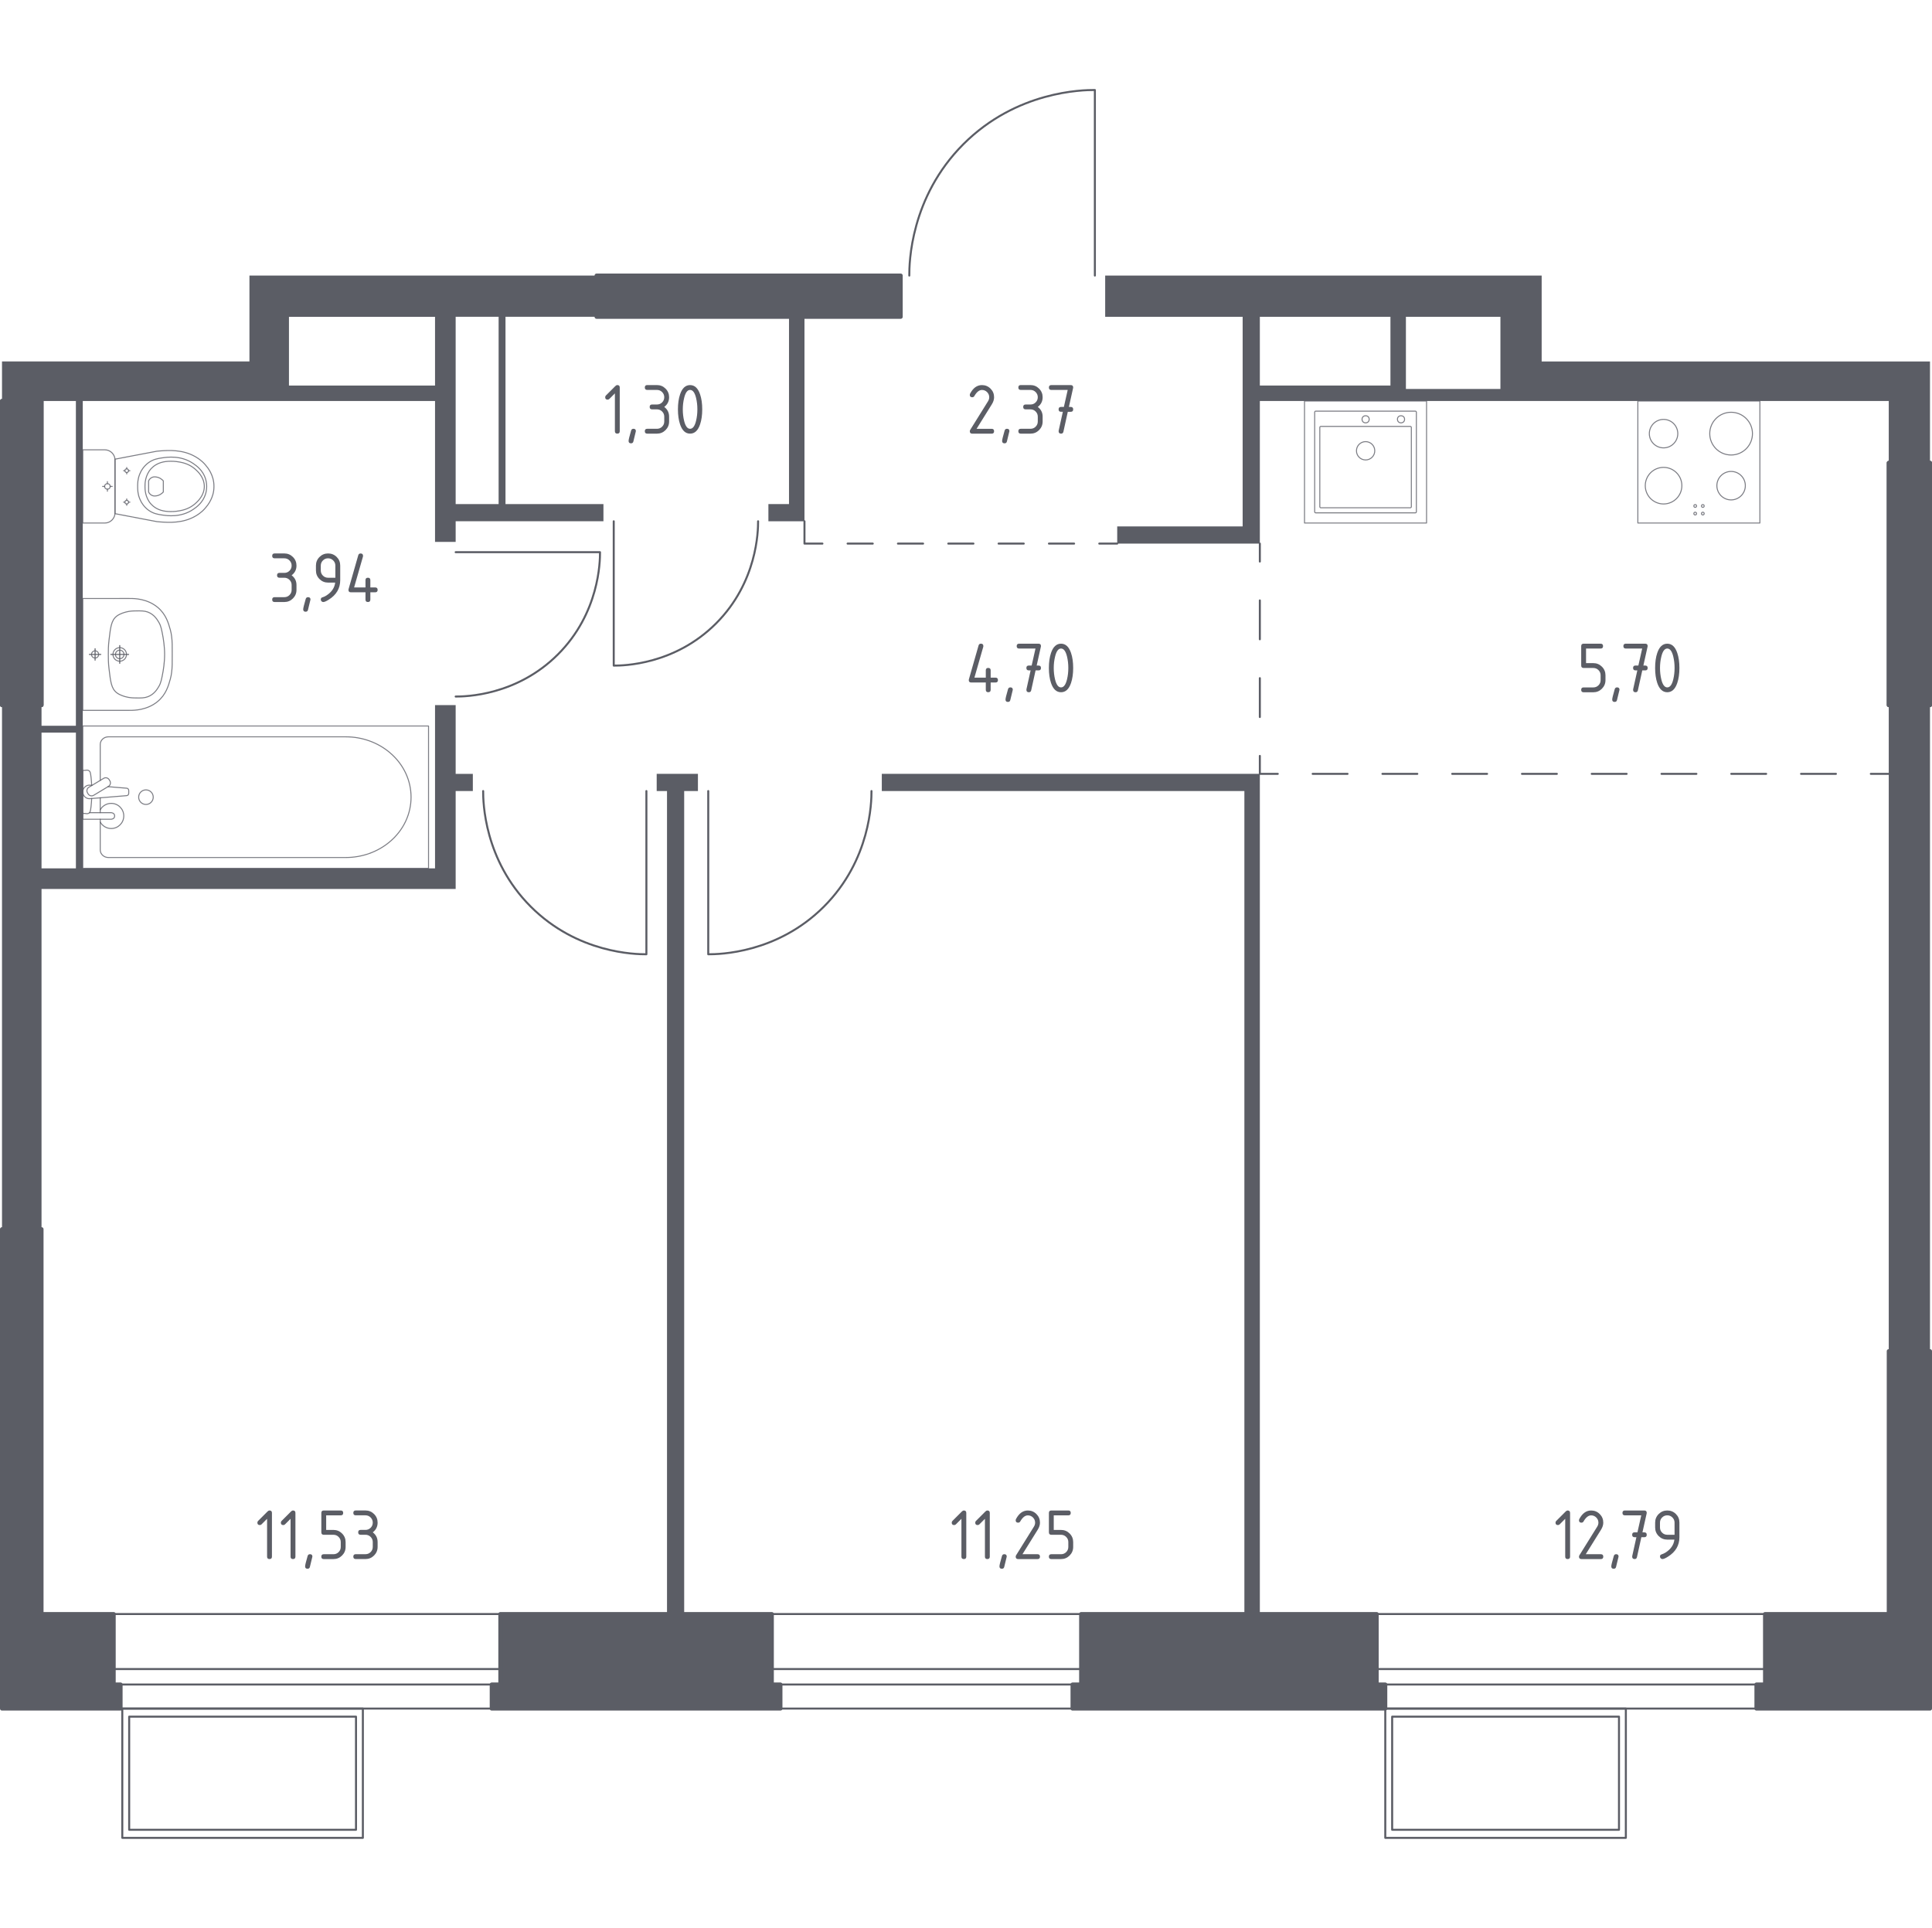 <?xml version="1.0" encoding="utf-8"?>
<!-- Generator: Adobe Illustrator 27.0.1, SVG Export Plug-In . SVG Version: 6.00 Build 0)  -->
<svg version="1.1" xmlns="http://www.w3.org/2000/svg" xmlns:xlink="http://www.w3.org/1999/xlink" x="0px" y="0px"
	 viewBox="0 0 1002.08 1000" style="enable-background:new 0 0 1002.08 1000;" xml:space="preserve">
<style type="text/css">
	.st0{fill:none;stroke:#5B5D65;stroke-width:1.042;stroke-linecap:round;stroke-linejoin:round;stroke-miterlimit:10;}
	.st1{fill:#5B5D65;}
	.st2{fill:none;stroke:#5B5D65;stroke-width:1.042;stroke-linecap:round;stroke-linejoin:round;}
	
		.st3{fill:none;stroke:#5B5D65;stroke-width:1.042;stroke-linecap:round;stroke-linejoin:round;stroke-dasharray:18.094,18.094,18.094,18.094;}
	
		.st4{fill:none;stroke:#5B5D65;stroke-width:1.042;stroke-linecap:round;stroke-linejoin:round;stroke-dasharray:18.094,18.094,18.094,18.094,18.094,18.094;}
	
		.st5{fill:none;stroke:#5B5D65;stroke-width:1.042;stroke-linecap:round;stroke-linejoin:round;stroke-dasharray:20.164,20.164,20.164,20.164;}
	
		.st6{fill:none;stroke:#5B5D65;stroke-width:1.042;stroke-linecap:round;stroke-linejoin:round;stroke-dasharray:13.055,13.055,13.055,13.055;}
	
		.st7{fill:none;stroke:#5B5D65;stroke-width:1.042;stroke-linecap:round;stroke-linejoin:round;stroke-dasharray:13.055,13.055,13.055,13.055,13.055,13.055;}
	.st8{opacity:0.8;fill:none;stroke:#5B5D65;stroke-width:0.521;stroke-linecap:round;stroke-linejoin:round;stroke-miterlimit:10;}
	.st9{fill:none;stroke:#5B5D65;stroke-width:0.521;stroke-linecap:round;stroke-linejoin:round;stroke-miterlimit:10;}
	.st10{fill:#5B5D65;stroke:#5B5D65;stroke-width:2.084;stroke-linecap:round;stroke-linejoin:round;stroke-miterlimit:10;}
</style>
<g id="Слой_1">
</g>
<g id="Окна_x2C__двери">
	<path class="st0" d="M471.63,142.94c-0.03-6.31,0.45-40.56,28.07-68.18c27.62-27.62,61.87-28.1,68.18-28.07
		c0,32.08,0,64.17,0,96.25"/>
	<path class="st0" d="M393.2,270.39c0.02,4.91-0.35,31.55-21.84,53.03c-21.48,21.48-48.12,21.86-53.03,21.84
		c0-24.96,0-49.91,0-74.87"/>
	<path class="st0" d="M236.34,361.3c4.91,0.02,31.55-0.35,53.03-21.84c21.48-21.48,21.86-48.12,21.84-53.03
		c-24.96,0-49.91,0-74.87,0"/>
	<path class="st0" d="M250.6,410.32c-0.02,5.55,0.4,35.68,24.7,59.97c24.3,24.3,54.42,24.72,59.97,24.7c0-28.22,0-56.45,0-84.67"/>
	<path class="st0" d="M452.02,410.32c0.02,5.55-0.4,35.68-24.7,59.97c-24.3,24.3-54.42,24.72-59.97,24.7c0-28.22,0-56.45,0-84.67"/>
	<g>
		<rect x="58.97" y="865.75" class="st0" width="200.53" height="8.02"/>
		<rect x="58.97" y="837.23" class="st0" width="200.53" height="49.02"/>
	</g>
	<g>
		<rect x="400.33" y="865.75" class="st0" width="160.43" height="8.02"/>
		<rect x="400.33" y="837.23" class="st0" width="160.43" height="49.02"/>
	</g>
	<g>
		<rect x="67" y="890.44" class="st0" width="117.65" height="58.68"/>
		<rect x="63.43" y="886.25" class="st0" width="124.78" height="67.07"/>
	</g>
	<g>
		<rect x="714.05" y="865.75" class="st0" width="201.43" height="8.02"/>
		<rect x="714.05" y="837.23" class="st0" width="201.43" height="49.02"/>
	</g>
	<g>
		<rect x="722.08" y="890.44" class="st0" width="117.65" height="58.68"/>
		<rect x="718.51" y="886.25" class="st0" width="124.78" height="67.07"/>
	</g>
</g>
<g id="Шахты">
</g>
<g id="Перегородки">
	<g>
		<polygon class="st1" points="340.61,401.4 340.61,410.32 345.96,410.32 345.96,837.23 354.87,837.23 354.87,410.32 362,410.32 
			362,401.4 		"/>
		<polygon class="st1" points="409.24,164.33 409.24,261.47 398.55,261.47 398.55,270.39 417.26,270.39 417.26,164.33 		"/>
		<polygon class="st1" points="457.37,401.4 457.37,410.32 645.43,410.32 645.43,837.23 653.45,837.23 653.45,401.4 		"/>
		<path class="st1" d="M799.62,187.5v-44.56H573.23v21.39h71.3v108.73h-65.06v8.91h73.98V208h326.2v32.09h21.39V187.5H799.62z
			 M653.45,199.98v-35.65h67.74v35.65H653.45z M729.21,201.76v-37.43h49.02v37.43H729.21z"/>
		<rect x="979.65" y="365.75" class="st1" width="21.39" height="335.12"/>
		<path class="st1" d="M236.34,281.08v-10.7h76.65v-8.91h-50.8v-97.15h47.24v-21.39H129.38v44.56H1.04V208h38.32v168.45H21.54v-10.7
			H1.04v271.84h20.5V461.12h214.8v-50.8h8.91v-8.91h-8.91v-35.65h-10.7v84.67H42.93V208h182.71v73.08H236.34z M39.37,450.42H21.54
			v-70.41h17.83V450.42z M258.62,261.47h-22.28v-97.15h22.28V261.47z M149.88,199.98v-35.65h75.76v35.65H149.88z"/>
	</g>
</g>
<g id="Пунктир">
	<g>
		<g>
			<line class="st2" x1="979.65" y1="401.4" x2="970.35" y2="401.4"/>
			<line class="st3" x1="952.25" y1="401.4" x2="888.93" y2="401.4"/>
			<line class="st4" x1="879.88" y1="401.4" x2="671.8" y2="401.4"/>
			<polyline class="st2" points="662.75,401.4 653.45,401.4 653.45,392.1 			"/>
			<line class="st5" x1="653.45" y1="371.93" x2="653.45" y2="301.36"/>
			<line class="st2" x1="653.45" y1="291.28" x2="653.45" y2="281.97"/>
		</g>
	</g>
	<g>
		<g>
			<line class="st2" x1="579.47" y1="281.97" x2="570.17" y2="281.97"/>
			<line class="st6" x1="557.11" y1="281.97" x2="511.42" y2="281.97"/>
			<line class="st7" x1="504.9" y1="281.97" x2="433.09" y2="281.97"/>
			<polyline class="st2" points="426.57,281.97 417.26,281.97 417.26,270.39 			"/>
		</g>
	</g>
</g>
<g id="Сантехника">
	<g>
		<rect x="849.51" y="208" class="st8" width="63.3" height="63.3"/>
		<g>
			<circle class="st8" cx="897.88" cy="224.93" r="11.08"/>
		</g>
		<g>
			<circle class="st8" cx="862.85" cy="251.92" r="9.49"/>
		</g>
		<g>
			<circle class="st8" cx="862.85" cy="224.93" r="7.38"/>
		</g>
		<g>
			<circle class="st8" cx="897.88" cy="251.92" r="7.38"/>
		</g>
		<circle class="st8" cx="879.26" cy="266.4" r="0.71"/>
		<circle class="st8" cx="883.21" cy="266.4" r="0.71"/>
		<circle class="st8" cx="883.21" cy="262.45" r="0.71"/>
		<circle class="st8" cx="879.26" cy="262.45" r="0.71"/>
	</g>
	<g>
		<rect x="676.62" y="208" class="st8" width="63.3" height="63.3"/>
		<circle class="st8" cx="708.31" cy="233.83" r="4.75"/>
		<circle class="st8" cx="708.31" cy="217.49" r="1.85"/>
		<circle class="st8" cx="726.67" cy="217.49" r="1.85"/>
		<path class="st8" d="M734.11,266.02h-51.69c-0.29,0-0.53-0.24-0.53-0.53l0-51.69c0-0.29,0.24-0.53,0.53-0.53l51.69,0
			c0.29,0,0.53,0.24,0.53,0.53v51.69C734.64,265.78,734.4,266.02,734.11,266.02z"/>
		<path class="st8" d="M731.5,263.38h-46.42c-0.29,0-0.53-0.24-0.53-0.53v-41.14c0-0.29,0.24-0.53,0.53-0.53l46.42,0
			c0.29,0,0.53,0.24,0.53,0.53v41.14C732.03,263.14,731.79,263.38,731.5,263.38z"/>
	</g>
	<g>
		<line class="st8" x1="51.99" y1="413.84" x2="51.99" y2="421.54"/>
		<path class="st8" d="M51.99,424.95l0,15.92c0,2.17,1.9,3.93,4.24,3.93l123.16,0c8.4,0,16.52-2.9,22.74-8.13
			c14.77-12.42,14.77-33.91,0-46.33c-6.22-5.24-14.33-8.14-22.74-8.14l-123.16,0c-2.34,0-4.24,1.76-4.24,3.94l0,18.64"/>
		<rect x="42.93" y="376.58" class="st8" width="179.34" height="73.84"/>
		<path class="st8" d="M79.48,413.5c0,2.09-1.69,3.78-3.78,3.78c-2.08,0-3.78-1.69-3.78-3.78c0-2.09,1.69-3.78,3.78-3.78
			C77.79,409.72,79.48,411.41,79.48,413.5z"/>
		<path class="st8" d="M42.93,421.54l0,3.41h5.56h0.38h8.79c0,0,1.81-0.06,1.81-1.7c0-1.64-1.81-1.71-1.81-1.71h-8.79l-0.38,0h-2.05
			"/>
		<path class="st8" d="M47.71,407.36l-1.11-0.09c-1.76-0.14-3.42,1.18-3.65,3.11c-0.01,0.13-0.02,0.26-0.02,0.39
			c0,0.13,0.01,0.26,0.02,0.39c0.23,1.94,1.89,3.26,3.65,3.12l19.07-1.57c0.61,0,1.1-0.54,1.1-1.22l0-1.43
			c0-0.68-0.49-1.21-1.1-1.21l-9.66-0.8"/>
		<path class="st8" d="M56.64,404.45l0.34,0.56c0.6,1,0.28,2.3-0.72,2.9l-7.65,4.61c-0.99,0.6-2.3,0.28-2.9-0.71l-0.33-0.57
			c-0.6-0.99-0.27-2.29,0.72-2.89l7.66-4.61C54.73,403.13,56.04,403.45,56.64,404.45z"/>
		<path class="st8" d="M47.56,407.45c-0.15-2.69-0.42-6.19-0.9-7.12c-0.67-1.3-2.52-0.73-2.52-0.73h-1.18l0,22.34h1.18
			c0,0,1.85,0.57,2.52-0.73c0.47-0.92,0.74-4.33,0.89-7.01"/>
		<path class="st8" d="M51.99,426.42c1.12,1.99,3.25,3.34,5.69,3.34c3.6,0,6.52-2.92,6.52-6.52c0-3.6-2.92-6.52-6.52-6.52
			c-2.45,0-4.58,1.35-5.69,3.34"/>
	</g>
	<g>
		<path class="st8" d="M62.1,337.24c1.22,0,2.21,1,2.21,2.22c0,1.22-0.99,2.22-2.21,2.22c-1.23,0-2.22-0.99-2.22-2.22
			C59.88,338.24,60.87,337.24,62.1,337.24z"/>
		<path class="st8" d="M62.1,335.94c1.94,0,3.51,1.58,3.51,3.52c0,1.94-1.57,3.52-3.51,3.52c-1.94,0-3.51-1.58-3.51-3.52
			C58.59,337.52,60.16,335.94,62.1,335.94z"/>
		<path class="st8" d="M42.93,310.45v0.01v58v0.01c8.05,0,16.11,0,24.16,0c0.06,0,0.12,0,0.18-0.01c2.46,0.05,9.03-0.15,14.35-4.46
			c4.47-3.62,5.76-8.28,6.76-11.92c0.3-1.1,0.51-2.18,0.64-3.36c0.34-2.49,0.33-5.13,0.31-9.27c0.02-4.14,0.03-6.78-0.31-9.27
			c-0.14-1.18-0.34-2.26-0.64-3.36c-1.01-3.64-2.3-8.29-6.76-11.92c-5.32-4.32-11.89-4.52-14.35-4.46c-0.06,0-0.12,0-0.18-0.01
			C59.04,310.45,50.98,310.45,42.93,310.45z"/>
		<path class="st8" d="M70.34,316.88c-1.42,0.02-3.02,0.06-5.02,0.59c-0.65,0.17-2.94,0.78-4.62,2c-3.08,2.23-3.35,6.06-4.15,12.52
			c-0.38,3.07-0.38,5.6-0.37,7.47c0,0,0,0,0,0c0,0,0,0,0,0c-0.01,1.87-0.01,4.4,0.37,7.47c0.8,6.45,1.07,10.28,4.15,12.52
			c1.64,1.19,3.86,1.8,4.52,1.97c2.03,0.55,3.66,0.59,5.11,0.61c2.85,0.05,4.53,0.07,6.39-0.64c3.3-1.26,4.9-4,5.73-5.43
			c1.05-1.8,1.41-3.78,2.14-7.75c0,0,0.79-4.32,0.79-8.77c0,0,0,0,0,0s0,0,0,0c0-4.43-0.79-8.76-0.79-8.77
			c-0.72-3.93-1.07-5.9-2.1-7.67c-0.83-1.44-2.44-4.23-5.77-5.5C74.87,316.81,73.16,316.84,70.34,316.88z"/>
		<g>
			<line class="st9" x1="62.1" y1="344.08" x2="62.1" y2="334.84"/>
			<line class="st9" x1="66.71" y1="339.46" x2="57.48" y2="339.46"/>
		</g>
		<g>
			<path class="st8" d="M49.32,337.6c1.03,0,1.86,0.83,1.86,1.86c0,1.02-0.83,1.86-1.86,1.86c-1.03,0-1.86-0.83-1.86-1.86
				C47.46,338.43,48.29,337.6,49.32,337.6z"/>
			<g>
				<line class="st9" x1="49.32" y1="342.43" x2="49.32" y2="336.49"/>
				<line class="st9" x1="52.29" y1="339.46" x2="46.34" y2="339.46"/>
			</g>
		</g>
	</g>
	<g>
		<path class="st8" d="M42.93,271.3H53.3h1.06c2.92,0,5.3-2.39,5.3-5.32v-27.34c0-2.92-2.39-5.32-5.3-5.32H53.3H42.93V271.3z"/>
		<ellipse class="st8" cx="55.71" cy="252.31" rx="1.43" ry="1.43"/>
		<line class="st8" x1="55.71" y1="254.82" x2="55.71" y2="253.74"/>
		<line class="st8" x1="55.71" y1="250.88" x2="55.71" y2="249.81"/>
		<line class="st8" x1="58.21" y1="252.31" x2="57.14" y2="252.31"/>
		<line class="st8" x1="54.28" y1="252.31" x2="53.21" y2="252.31"/>
		<line class="st8" x1="65.73" y1="262.13" x2="65.73" y2="261.42"/>
		<line class="st8" x1="65.73" y1="259.52" x2="65.73" y2="258.8"/>
		<line class="st8" x1="67.38" y1="260.47" x2="66.68" y2="260.47"/>
		<line class="st8" x1="64.78" y1="260.47" x2="64.07" y2="260.47"/>
		<ellipse class="st8" cx="65.73" cy="260.47" rx="0.95" ry="0.95"/>
		<ellipse class="st8" cx="65.73" cy="244.15" rx="0.95" ry="0.95"/>
		<line class="st8" x1="65.73" y1="245.82" x2="65.73" y2="245.11"/>
		<line class="st8" x1="65.73" y1="243.2" x2="65.73" y2="242.49"/>
		<line class="st8" x1="67.38" y1="244.15" x2="66.68" y2="244.15"/>
		<line class="st8" x1="64.78" y1="244.15" x2="64.07" y2="244.15"/>
		<path class="st8" d="M83.09,233.89c-0.74,0.05-1.34,0.11-1.74,0.16c-7.24,1.38-14.47,2.75-21.71,4.13c0,4.71,0,9.42,0,14.13
			c0,4.71,0,9.42,0,14.13c7.24,1.38,14.47,2.75,21.71,4.13c0.4,0.04,1,0.1,1.74,0.16c4.34,0.3,11.65,0.82,18.24-3
			c1.06-0.62,3.21-1.88,5.25-4.3c1.23-1.45,4.39-5.29,4.39-10.98c0-0.05,0-0.09,0-0.14c0-0.05,0-0.09,0-0.14
			c0-5.69-3.16-9.54-4.39-10.98c-2.05-2.42-4.19-3.68-5.25-4.3C94.74,233.08,87.43,233.59,83.09,233.89z"/>
		<path class="st8" d="M84.05,237.51c-2.13,0.31-4.52,0.69-6.97,2.45c-3.02,2.17-4.25,5.08-4.63,6.03
			c-1.05,2.59-1.05,4.79-1.05,6.33c0,1.54,0,3.74,1.05,6.33c0.39,0.95,1.61,3.86,4.63,6.03c2.45,1.76,4.83,2.14,6.97,2.45
			c2.72,0.4,9.82,1.44,16.22-2.94c1.59-1.09,4.95-3.42,6.34-7.91c0.29-0.93,1.17-4.14,0-7.92c-1.39-4.48-4.75-6.81-6.34-7.9
			C93.87,236.07,86.76,237.11,84.05,237.51z"/>
		<path class="st8" d="M78.46,243.02c-3.28,3.51-3.27,8.09-3.26,9.29c-0.01,1.2-0.02,5.78,3.26,9.29c2.9,3.11,6.89,3.78,10.05,3.76
			c2.19,0.03,3.97-0.28,4.67-0.41c1.73-0.31,5.13-1.07,8.12-3.74c1.21-1.08,4.65-4.16,4.67-8.87c0.01-4.75-3.47-7.86-4.67-8.93
			c-2.99-2.67-6.39-3.43-8.12-3.74c-0.7-0.13-2.48-0.44-4.67-0.41C85.34,239.24,81.36,239.91,78.46,243.02z"/>
		<path class="st8" d="M78.77,247.67c-1.05,0.5-1.54,1.42-1.69,1.75c0,1.93,0,3.86,0,5.79c0.16,0.33,0.64,1.25,1.69,1.75
			c0.87,0.41,1.66,0.32,2.23,0.25c1.9-0.24,3.19-1.44,3.71-2c0-1.93,0-3.86,0-5.79c-0.5-0.54-1.74-1.72-3.61-1.99
			C80.51,247.34,79.67,247.23,78.77,247.67z"/>
	</g>
</g>
<g id="Несущие">
	<rect x="979.65" y="240.08" class="st10" width="21.39" height="125.67"/>
	<rect x="1.04" y="208" class="st10" width="20.5" height="157.75"/>
	<rect x="309.42" y="142.94" class="st10" width="157.75" height="21.39"/>
	<polygon class="st10" points="58.97,873.77 58.97,837.23 21.54,837.23 21.54,637.59 1.04,637.59 1.04,886.25 62.54,886.25 
		62.54,873.77 	"/>
	<polygon class="st10" points="400.33,873.77 400.33,837.23 259.51,837.23 259.51,873.77 255.05,873.77 255.05,886.25 
		404.79,886.25 404.79,873.77 	"/>
	<polygon class="st10" points="714.05,873.77 714.05,837.23 560.76,837.23 560.76,873.77 556.3,873.77 556.3,886.25 718.51,886.25 
		718.51,873.77 	"/>
	<rect x="979.65" y="240.08" class="st10" width="21.39" height="125.67"/>
	<polygon class="st10" points="1001.04,886.25 1001.04,700.87 979.65,700.87 979.65,837.23 915.48,837.23 915.48,873.77 
		911.02,873.77 911.02,886.25 	"/>
	<rect x="1.04" y="208" class="st10" width="20.5" height="157.75"/>
</g>
<g id="Лестницы_x2C__лифты">
</g>
<g id="Площади">
	<g>
		<path class="st1" d="M811.84,787.82l-2.89,2.89c-0.24,0.24-0.54,0.36-0.88,0.36c-0.84,0-1.26-0.42-1.26-1.26
			c0-0.34,0.12-0.64,0.36-0.88l4.92-4.92c0.33-0.33,0.67-0.5,1.01-0.5c0.84,0,1.26,0.42,1.26,1.26v22.67c0,0.84-0.42,1.26-1.26,1.26
			c-0.84,0-1.26-0.42-1.26-1.26V787.82z"/>
		<path class="st1" d="M825.28,783.51c1.74,0,3.23,0.61,4.46,1.84c1.23,1.23,1.84,2.71,1.84,4.46c0,1.2-0.38,2.4-1.14,3.63
			l-7.94,12.75h7.82c0.84,0,1.26,0.42,1.26,1.26c0,0.84-0.42,1.26-1.26,1.26h-10.07c-0.84,0-1.26-0.42-1.26-1.26
			c0-0.25,0.07-0.5,0.21-0.72l9.23-14.83c0.42-0.67,0.63-1.37,0.63-2.08c0-1.04-0.37-1.93-1.11-2.67c-0.74-0.74-1.63-1.11-2.67-1.11
			c-1.42,0-2.74,1.06-3.95,3.17c-0.23,0.41-0.59,0.61-1.09,0.61c-0.84,0-1.26-0.42-1.26-1.26c0-0.19,0.04-0.36,0.11-0.52
			C820.66,785.02,822.72,783.51,825.28,783.51z"/>
		<path class="st1" d="M838.25,806.18c0.84,0,1.26,0.41,1.26,1.24c0,0.11-0.43,1.9-1.3,5.36c-0.15,0.64-0.56,0.95-1.22,0.95
			c-0.84,0-1.26-0.42-1.26-1.26c0-0.57,0.43-2.35,1.3-5.34C837.21,806.5,837.62,806.18,838.25,806.18z"/>
		<path class="st1" d="M848.76,797.36l-0.94,0c-0.84,0-1.26-0.42-1.26-1.26s0.42-1.26,1.26-1.26l1.48,0l1.98-8.81h-8.49
			c-0.84,0-1.26-0.42-1.26-1.26c0-0.84,0.42-1.26,1.26-1.26h10.07c0.83,0,1.25,0.41,1.26,1.22c0,0.08-0.01,0.18-0.04,0.31
			l-2.18,9.81h0.96c0.84,0,1.26,0.42,1.26,1.26s-0.42,1.26-1.26,1.26l-1.53,0l-2.28,10.34c-0.15,0.66-0.55,0.99-1.2,0.99
			c-0.85,0-1.28-0.42-1.28-1.26c0-0.13,0.01-0.22,0.02-0.29L848.76,797.36z"/>
		<path class="st1" d="M862.26,808.7c-0.33,0-0.62-0.13-0.88-0.38c-0.25-0.25-0.38-0.55-0.38-0.88c0-0.58,0.21-0.95,0.63-1.09
			c0.92-0.31,1.68-0.66,2.29-1.05c2.71-1.75,4.22-3.98,4.54-6.68h-3.68c-1.74,0-3.23-0.61-4.46-1.84s-1.84-2.71-1.84-4.46v-2.52
			c0-1.74,0.61-3.23,1.84-4.46s2.71-1.84,4.46-1.84c1.75,0,3.24,0.61,4.46,1.82c1.22,1.21,1.83,2.69,1.83,4.44v7.59
			c0,4.27-1.99,7.65-5.97,10.13C863.82,808.3,862.87,808.7,862.26,808.7z M868.55,796.1v-6.3c0-1.04-0.37-1.93-1.11-2.67
			c-0.74-0.74-1.63-1.11-2.67-1.11c-1.04,0-1.93,0.37-2.67,1.11c-0.74,0.74-1.11,1.63-1.11,2.67v2.52c0,1.06,0.37,1.95,1.1,2.68
			s1.62,1.1,2.68,1.1H868.55z"/>
	</g>
	<g>
		<path class="st1" d="M498.67,787.82l-2.89,2.89c-0.24,0.24-0.54,0.36-0.88,0.36c-0.84,0-1.26-0.42-1.26-1.26
			c0-0.34,0.12-0.64,0.36-0.88l4.92-4.92c0.33-0.33,0.67-0.5,1.01-0.5c0.84,0,1.26,0.42,1.26,1.26v22.67c0,0.84-0.42,1.26-1.26,1.26
			c-0.84,0-1.26-0.42-1.26-1.26V787.82z"/>
		<path class="st1" d="M510.86,787.82l-2.89,2.89c-0.24,0.24-0.54,0.36-0.88,0.36c-0.84,0-1.26-0.42-1.26-1.26
			c0-0.34,0.12-0.64,0.36-0.88l4.92-4.92c0.33-0.33,0.67-0.5,1.01-0.5c0.84,0,1.26,0.42,1.26,1.26v22.67c0,0.84-0.42,1.26-1.26,1.26
			c-0.84,0-1.26-0.42-1.26-1.26V787.82z"/>
		<path class="st1" d="M520.91,806.18c0.84,0,1.26,0.41,1.26,1.24c0,0.11-0.43,1.9-1.3,5.36c-0.15,0.64-0.56,0.95-1.22,0.95
			c-0.84,0-1.26-0.42-1.26-1.26c0-0.57,0.43-2.35,1.3-5.34C519.87,806.5,520.28,806.18,520.91,806.18z"/>
		<path class="st1" d="M533.11,783.51c1.74,0,3.23,0.61,4.46,1.84c1.23,1.23,1.84,2.71,1.84,4.46c0,1.2-0.38,2.4-1.14,3.63
			l-7.94,12.75h7.82c0.84,0,1.26,0.42,1.26,1.26c0,0.84-0.42,1.26-1.26,1.26h-10.07c-0.84,0-1.26-0.42-1.26-1.26
			c0-0.25,0.07-0.5,0.21-0.72l9.23-14.83c0.42-0.67,0.63-1.37,0.63-2.08c0-1.04-0.37-1.93-1.11-2.67c-0.74-0.74-1.63-1.11-2.67-1.11
			c-1.42,0-2.74,1.06-3.95,3.17c-0.23,0.41-0.59,0.61-1.09,0.61c-0.84,0-1.26-0.42-1.26-1.26c0-0.19,0.04-0.36,0.11-0.52
			C528.49,785.02,530.55,783.51,533.11,783.51z"/>
		<path class="st1" d="M544.04,794.84v-10.07c0-0.84,0.42-1.26,1.26-1.26h8.81c0.84,0,1.26,0.42,1.26,1.26
			c0,0.84-0.42,1.26-1.26,1.26h-7.56v7.56h3.78c1.74,0,3.23,0.62,4.46,1.85c1.23,1.23,1.84,2.72,1.84,4.45v2.52
			c0,1.74-0.62,3.23-1.85,4.46c-1.23,1.23-2.72,1.84-4.45,1.84h-5.04c-0.84,0-1.26-0.42-1.26-1.26c0-0.84,0.42-1.26,1.26-1.26h5.04
			c1.06,0,1.95-0.37,2.68-1.1c0.73-0.73,1.1-1.62,1.1-2.68v-2.52c0-1.04-0.37-1.93-1.11-2.67c-0.74-0.74-1.63-1.11-2.67-1.11h-5.04
			C544.46,796.1,544.04,795.68,544.04,794.84z"/>
	</g>
	<g>
		<path class="st1" d="M138.53,787.82l-2.89,2.89c-0.24,0.24-0.54,0.36-0.88,0.36c-0.84,0-1.26-0.42-1.26-1.26
			c0-0.34,0.12-0.64,0.36-0.88l4.92-4.92c0.33-0.33,0.67-0.5,1.01-0.5c0.84,0,1.26,0.42,1.26,1.26v22.67c0,0.84-0.42,1.26-1.26,1.26
			c-0.84,0-1.26-0.42-1.26-1.26V787.82z"/>
		<path class="st1" d="M150.71,787.82l-2.89,2.89c-0.24,0.24-0.54,0.36-0.88,0.36c-0.84,0-1.26-0.42-1.26-1.26
			c0-0.34,0.12-0.64,0.36-0.88l4.92-4.92c0.33-0.33,0.67-0.5,1.01-0.5c0.84,0,1.26,0.42,1.26,1.26v22.67c0,0.84-0.42,1.26-1.26,1.26
			c-0.84,0-1.26-0.42-1.26-1.26V787.82z"/>
		<path class="st1" d="M160.77,806.18c0.84,0,1.26,0.41,1.26,1.24c0,0.11-0.43,1.9-1.3,5.36c-0.15,0.64-0.56,0.95-1.22,0.95
			c-0.84,0-1.26-0.42-1.26-1.26c0-0.57,0.43-2.35,1.3-5.34C159.73,806.5,160.13,806.18,160.77,806.18z"/>
		<path class="st1" d="M166.67,794.84v-10.07c0-0.84,0.42-1.26,1.26-1.26h8.81c0.84,0,1.26,0.42,1.26,1.26
			c0,0.84-0.42,1.26-1.26,1.26h-7.56v7.56h3.78c1.74,0,3.23,0.62,4.46,1.85c1.23,1.23,1.84,2.72,1.84,4.45v2.52
			c0,1.74-0.62,3.23-1.85,4.46c-1.23,1.23-2.72,1.84-4.45,1.84h-5.04c-0.84,0-1.26-0.42-1.26-1.26c0-0.84,0.42-1.26,1.26-1.26h5.04
			c1.06,0,1.95-0.37,2.68-1.1c0.73-0.73,1.1-1.62,1.1-2.68v-2.52c0-1.04-0.37-1.93-1.11-2.67c-0.74-0.74-1.63-1.11-2.67-1.11h-5.04
			C167.09,796.1,166.67,795.68,166.67,794.84z"/>
		<path class="st1" d="M189.56,796.1h-2.52c-0.84,0-1.26-0.42-1.26-1.26c0-0.84,0.42-1.26,1.26-1.26h2.52c1.06,0,1.95-0.37,2.68-1.1
			c0.73-0.73,1.1-1.62,1.1-2.68c0-1.04-0.37-1.93-1.11-2.67c-0.74-0.74-1.63-1.11-2.67-1.11h-5.04c-0.84,0-1.26-0.42-1.26-1.26
			c0-0.84,0.42-1.26,1.26-1.26h5.04c1.74,0,3.23,0.62,4.46,1.85c1.23,1.23,1.84,2.72,1.84,4.45c0,2.09-0.84,3.77-2.52,5.04
			c1.68,1.27,2.52,2.95,2.52,5.04v2.52c0,1.74-0.62,3.23-1.85,4.46c-1.23,1.23-2.72,1.84-4.45,1.84h-5.04
			c-0.84,0-1.26-0.42-1.26-1.26c0-0.84,0.42-1.26,1.26-1.26h5.04c1.06,0,1.95-0.37,2.68-1.1c0.73-0.73,1.1-1.62,1.1-2.68v-2.52
			c0-1.04-0.37-1.93-1.11-2.67C191.49,796.47,190.6,796.1,189.56,796.1z"/>
	</g>
	<g>
		<path class="st1" d="M502.48,352.77c0-0.14,0.01-0.25,0.04-0.34l5.04-17.63c0.18-0.61,0.58-0.92,1.22-0.92
			c0.84,0,1.26,0.42,1.26,1.26c0,0.12-0.01,0.24-0.04,0.36l-4.59,16h5.9v-3.78c0-0.84,0.42-1.26,1.26-1.26
			c0.84,0,1.26,0.42,1.26,1.26v3.78h2.52c0.84,0,1.26,0.42,1.26,1.26c0,0.84-0.42,1.26-1.26,1.26h-2.52v3.78
			c0,0.84-0.42,1.26-1.26,1.26c-0.84,0-1.26-0.42-1.26-1.26v-3.78h-7.56C502.9,354.03,502.48,353.61,502.48,352.77z"/>
		<path class="st1" d="M524.05,356.55c0.84,0,1.26,0.41,1.26,1.24c0,0.11-0.43,1.9-1.3,5.36c-0.15,0.64-0.56,0.95-1.22,0.95
			c-0.84,0-1.26-0.42-1.26-1.26c0-0.57,0.43-2.35,1.3-5.34C523.01,356.87,523.42,356.55,524.05,356.55z"/>
		<path class="st1" d="M534.56,347.74l-0.94,0c-0.84,0-1.26-0.42-1.26-1.26s0.42-1.26,1.26-1.26l1.48,0l1.98-8.81h-8.49
			c-0.84,0-1.26-0.42-1.26-1.26c0-0.84,0.42-1.26,1.26-1.26h10.07c0.83,0,1.25,0.41,1.26,1.22c0,0.08-0.01,0.18-0.04,0.31
			l-2.18,9.81h0.96c0.84,0,1.26,0.42,1.26,1.26s-0.42,1.26-1.26,1.26l-1.53,0l-2.28,10.34c-0.15,0.66-0.55,0.99-1.2,0.99
			c-0.85,0-1.28-0.42-1.28-1.26c0-0.13,0.01-0.22,0.02-0.29L534.56,347.74z"/>
		<path class="st1" d="M556.63,346.48c0,3-0.37,5.6-1.11,7.78c-1.08,3.21-2.81,4.81-5.19,4.81c-2.38,0-4.11-1.6-5.19-4.79
			c-0.74-2.19-1.11-4.79-1.11-7.8s0.37-5.62,1.11-7.8c1.08-3.19,2.81-4.79,5.19-4.79c2.38,0,4.11,1.6,5.19,4.81
			C556.26,340.88,556.63,343.47,556.63,346.48z M554.11,346.48c0-2.09-0.22-4.05-0.67-5.9c-0.67-2.79-1.71-4.18-3.11-4.18
			c-1.39,0-2.42,1.4-3.09,4.2c-0.46,1.88-0.69,3.84-0.69,5.88c0,2.07,0.22,4.04,0.67,5.9c0.67,2.79,1.71,4.18,3.11,4.18
			c1.4,0,2.44-1.39,3.11-4.18C553.89,350.52,554.11,348.55,554.11,346.48z"/>
	</g>
	<g>
		<path class="st1" d="M147.48,299.68h-2.52c-0.84,0-1.26-0.42-1.26-1.26c0-0.84,0.42-1.26,1.26-1.26h2.52
			c1.06,0,1.95-0.37,2.68-1.1c0.73-0.73,1.1-1.62,1.1-2.68c0-1.04-0.37-1.93-1.11-2.67c-0.74-0.74-1.63-1.11-2.67-1.11h-5.04
			c-0.84,0-1.26-0.42-1.26-1.26c0-0.84,0.42-1.26,1.26-1.26h5.04c1.74,0,3.23,0.62,4.46,1.85c1.23,1.23,1.84,2.72,1.84,4.45
			c0,2.09-0.84,3.77-2.52,5.04c1.68,1.27,2.52,2.95,2.52,5.04v2.52c0,1.74-0.62,3.23-1.85,4.46c-1.23,1.23-2.72,1.84-4.45,1.84
			h-5.04c-0.84,0-1.26-0.42-1.26-1.26c0-0.84,0.42-1.26,1.26-1.26h5.04c1.06,0,1.95-0.37,2.68-1.1c0.73-0.73,1.1-1.62,1.1-2.68
			v-2.52c0-1.04-0.37-1.93-1.11-2.67C149.41,300.05,148.52,299.68,147.48,299.68z"/>
		<path class="st1" d="M159.78,309.76c0.84,0,1.26,0.41,1.26,1.24c0,0.11-0.43,1.9-1.3,5.36c-0.15,0.64-0.56,0.95-1.22,0.95
			c-0.84,0-1.26-0.42-1.26-1.26c0-0.57,0.43-2.35,1.3-5.34C158.74,310.08,159.14,309.76,159.78,309.76z"/>
		<path class="st1" d="M167.65,312.28c-0.33,0-0.62-0.13-0.88-0.38c-0.25-0.25-0.38-0.55-0.38-0.88c0-0.58,0.21-0.95,0.63-1.09
			c0.92-0.31,1.68-0.66,2.29-1.05c2.71-1.75,4.22-3.98,4.54-6.68h-3.68c-1.74,0-3.23-0.61-4.46-1.84s-1.84-2.71-1.84-4.46v-2.52
			c0-1.74,0.61-3.23,1.84-4.46s2.71-1.84,4.46-1.84c1.75,0,3.24,0.61,4.46,1.82c1.22,1.21,1.83,2.69,1.83,4.44v7.59
			c0,4.27-1.99,7.65-5.97,10.13C169.2,311.88,168.26,312.28,167.65,312.28z M173.94,299.68v-6.3c0-1.04-0.37-1.93-1.11-2.67
			c-0.74-0.74-1.63-1.11-2.67-1.11c-1.04,0-1.93,0.37-2.67,1.11c-0.74,0.74-1.11,1.63-1.11,2.67v2.52c0,1.06,0.37,1.95,1.1,2.68
			s1.62,1.1,2.68,1.1H173.94z"/>
		<path class="st1" d="M180.74,305.98c0-0.14,0.01-0.25,0.04-0.34l5.04-17.63c0.18-0.61,0.58-0.92,1.22-0.92
			c0.84,0,1.26,0.42,1.26,1.26c0,0.12-0.01,0.24-0.04,0.36l-4.59,16h5.9v-3.78c0-0.84,0.42-1.26,1.26-1.26s1.26,0.42,1.26,1.26v3.78
			h2.52c0.84,0,1.26,0.42,1.26,1.26c0,0.84-0.42,1.26-1.26,1.26h-2.52v3.78c0,0.84-0.42,1.26-1.26,1.26s-1.26-0.42-1.26-1.26v-3.78
			H182C181.16,307.24,180.74,306.82,180.74,305.98z"/>
	</g>
	<g>
		<path class="st1" d="M318.93,204.05l-2.89,2.89c-0.24,0.24-0.54,0.36-0.88,0.36c-0.84,0-1.26-0.42-1.26-1.26
			c0-0.34,0.12-0.64,0.36-0.88l4.92-4.92c0.33-0.33,0.67-0.5,1.01-0.5c0.84,0,1.26,0.42,1.26,1.26v22.67c0,0.84-0.42,1.26-1.26,1.26
			c-0.84,0-1.26-0.42-1.26-1.26V204.05z"/>
		<path class="st1" d="M328.55,222.41c0.84,0,1.26,0.41,1.26,1.24c0,0.11-0.43,1.9-1.3,5.36c-0.15,0.64-0.56,0.95-1.22,0.95
			c-0.84,0-1.26-0.42-1.26-1.26c0-0.57,0.43-2.35,1.3-5.34C327.51,222.73,327.91,222.41,328.55,222.41z"/>
		<path class="st1" d="M340.75,212.34h-2.52c-0.84,0-1.26-0.42-1.26-1.26c0-0.84,0.42-1.26,1.26-1.26h2.52
			c1.06,0,1.95-0.37,2.68-1.1c0.73-0.73,1.1-1.62,1.1-2.68c0-1.04-0.37-1.93-1.11-2.67c-0.74-0.74-1.63-1.11-2.67-1.11h-5.04
			c-0.84,0-1.26-0.42-1.26-1.26c0-0.84,0.42-1.26,1.26-1.26h5.04c1.74,0,3.23,0.62,4.46,1.85c1.23,1.23,1.84,2.72,1.84,4.45
			c0,2.09-0.84,3.77-2.52,5.04c1.68,1.27,2.52,2.95,2.52,5.04v2.52c0,1.74-0.62,3.23-1.85,4.46c-1.23,1.23-2.72,1.84-4.45,1.84
			h-5.04c-0.84,0-1.26-0.42-1.26-1.26c0-0.84,0.42-1.26,1.26-1.26h5.04c1.06,0,1.95-0.37,2.68-1.1c0.73-0.73,1.1-1.62,1.1-2.68
			v-2.52c0-1.04-0.37-1.93-1.11-2.67C342.68,212.71,341.79,212.34,340.75,212.34z"/>
		<path class="st1" d="M364.23,212.34c0,3-0.37,5.6-1.11,7.78c-1.08,3.21-2.81,4.81-5.19,4.81c-2.38,0-4.11-1.6-5.19-4.79
			c-0.74-2.19-1.11-4.79-1.11-7.8s0.37-5.62,1.11-7.8c1.08-3.19,2.81-4.79,5.19-4.79c2.38,0,4.11,1.6,5.19,4.81
			C363.86,206.74,364.23,209.34,364.23,212.34z M361.71,212.34c0-2.09-0.22-4.05-0.67-5.9c-0.67-2.79-1.71-4.18-3.11-4.18
			c-1.39,0-2.42,1.4-3.09,4.2c-0.46,1.88-0.69,3.84-0.69,5.88c0,2.07,0.22,4.04,0.67,5.9c0.67,2.79,1.71,4.18,3.11,4.18
			c1.4,0,2.44-1.39,3.11-4.18C361.49,216.38,361.71,214.41,361.71,212.34z"/>
	</g>
	<g>
		<path class="st1" d="M820.13,345.22v-10.07c0-0.84,0.42-1.26,1.26-1.26h8.81c0.84,0,1.26,0.42,1.26,1.26
			c0,0.84-0.42,1.26-1.26,1.26h-7.56v7.56h3.78c1.74,0,3.23,0.62,4.46,1.85c1.23,1.23,1.84,2.72,1.84,4.45v2.52
			c0,1.74-0.62,3.23-1.85,4.46c-1.23,1.23-2.72,1.84-4.45,1.84h-5.04c-0.84,0-1.26-0.42-1.26-1.26c0-0.84,0.42-1.26,1.26-1.26h5.04
			c1.06,0,1.95-0.37,2.68-1.1c0.73-0.73,1.1-1.62,1.1-2.68v-2.52c0-1.04-0.37-1.93-1.11-2.67c-0.74-0.74-1.63-1.11-2.67-1.11h-5.04
			C820.55,346.48,820.13,346.06,820.13,345.22z"/>
		<path class="st1" d="M838.73,356.55c0.84,0,1.26,0.41,1.26,1.24c0,0.11-0.43,1.9-1.3,5.36c-0.15,0.64-0.56,0.95-1.22,0.95
			c-0.84,0-1.26-0.42-1.26-1.26c0-0.57,0.43-2.35,1.3-5.34C837.69,356.87,838.1,356.55,838.73,356.55z"/>
		<path class="st1" d="M849.24,347.74l-0.94,0c-0.84,0-1.26-0.42-1.26-1.26s0.42-1.26,1.26-1.26l1.48,0l1.98-8.81h-8.49
			c-0.84,0-1.26-0.42-1.26-1.26c0-0.84,0.42-1.26,1.26-1.26h10.07c0.83,0,1.25,0.41,1.26,1.22c0,0.08-0.01,0.18-0.04,0.31
			l-2.18,9.81h0.96c0.84,0,1.26,0.42,1.26,1.26s-0.42,1.26-1.26,1.26l-1.53,0l-2.28,10.34c-0.15,0.66-0.55,0.99-1.2,0.99
			c-0.85,0-1.28-0.42-1.28-1.26c0-0.13,0.01-0.22,0.02-0.29L849.24,347.74z"/>
		<path class="st1" d="M871.07,346.48c0,3-0.37,5.6-1.11,7.78c-1.08,3.21-2.81,4.81-5.19,4.81c-2.38,0-4.11-1.6-5.19-4.79
			c-0.74-2.19-1.11-4.79-1.11-7.8s0.37-5.62,1.11-7.8c1.08-3.19,2.81-4.79,5.19-4.79c2.38,0,4.11,1.6,5.19,4.81
			C870.7,340.88,871.07,343.47,871.07,346.48z M868.56,346.48c0-2.09-0.22-4.05-0.67-5.9c-0.67-2.79-1.71-4.18-3.11-4.18
			c-1.39,0-2.42,1.4-3.09,4.2c-0.46,1.88-0.69,3.84-0.69,5.88c0,2.07,0.22,4.04,0.67,5.9c0.67,2.79,1.71,4.18,3.11,4.18
			c1.4,0,2.44-1.39,3.11-4.18C868.33,350.51,868.56,348.55,868.56,346.48z"/>
	</g>
	<g>
		<path class="st1" d="M509.31,199.75c1.74,0,3.23,0.61,4.46,1.84c1.23,1.23,1.84,2.71,1.84,4.46c0,1.2-0.38,2.4-1.14,3.63
			l-7.94,12.75h7.82c0.84,0,1.26,0.42,1.26,1.26c0,0.84-0.42,1.26-1.26,1.26h-10.07c-0.84,0-1.26-0.42-1.26-1.26
			c0-0.25,0.07-0.5,0.21-0.72l9.23-14.83c0.42-0.67,0.63-1.37,0.63-2.08c0-1.04-0.37-1.93-1.11-2.67c-0.74-0.74-1.63-1.11-2.67-1.11
			c-1.42,0-2.74,1.06-3.95,3.17c-0.23,0.41-0.59,0.61-1.09,0.61c-0.84,0-1.26-0.42-1.26-1.26c0-0.19,0.04-0.36,0.11-0.52
			C504.69,201.25,506.75,199.75,509.31,199.75z"/>
		<path class="st1" d="M522.29,222.41c0.84,0,1.26,0.41,1.26,1.24c0,0.11-0.43,1.9-1.3,5.36c-0.15,0.64-0.56,0.95-1.22,0.95
			c-0.84,0-1.26-0.42-1.26-1.26c0-0.57,0.43-2.35,1.3-5.34C521.24,222.73,521.65,222.41,522.29,222.41z"/>
		<path class="st1" d="M534.49,212.34h-2.52c-0.84,0-1.26-0.42-1.26-1.26c0-0.84,0.42-1.26,1.26-1.26h2.52
			c1.06,0,1.95-0.37,2.68-1.1c0.73-0.73,1.1-1.62,1.1-2.68c0-1.04-0.37-1.93-1.11-2.67c-0.74-0.74-1.63-1.11-2.67-1.11h-5.04
			c-0.84,0-1.26-0.42-1.26-1.26c0-0.84,0.42-1.26,1.26-1.26h5.04c1.74,0,3.23,0.62,4.46,1.85c1.23,1.23,1.84,2.72,1.84,4.45
			c0,2.09-0.84,3.77-2.52,5.04c1.68,1.27,2.52,2.95,2.52,5.04v2.52c0,1.74-0.62,3.23-1.85,4.46c-1.23,1.23-2.72,1.84-4.45,1.84
			h-5.04c-0.84,0-1.26-0.42-1.26-1.26c0-0.84,0.42-1.26,1.26-1.26h5.04c1.06,0,1.95-0.37,2.68-1.1c0.73-0.73,1.1-1.62,1.1-2.68
			v-2.52c0-1.04-0.37-1.93-1.11-2.67C536.42,212.71,535.53,212.34,534.49,212.34z"/>
		<path class="st1" d="M551.27,213.6l-0.94,0c-0.84,0-1.26-0.42-1.26-1.26s0.42-1.26,1.26-1.26l1.48,0l1.98-8.81h-8.49
			c-0.84,0-1.26-0.42-1.26-1.26c0-0.84,0.42-1.26,1.26-1.26h10.07c0.83,0,1.25,0.41,1.26,1.22c0,0.08-0.01,0.18-0.04,0.31
			l-2.18,9.81h0.96c0.84,0,1.26,0.42,1.26,1.26s-0.42,1.26-1.26,1.26l-1.53,0l-2.28,10.34c-0.15,0.66-0.55,0.99-1.2,0.99
			c-0.85,0-1.28-0.42-1.28-1.26c0-0.13,0.01-0.22,0.02-0.29L551.27,213.6z"/>
	</g>
</g>
<g id="Таблички">
</g>
<g id="Этаж._секции">
</g>
</svg>
